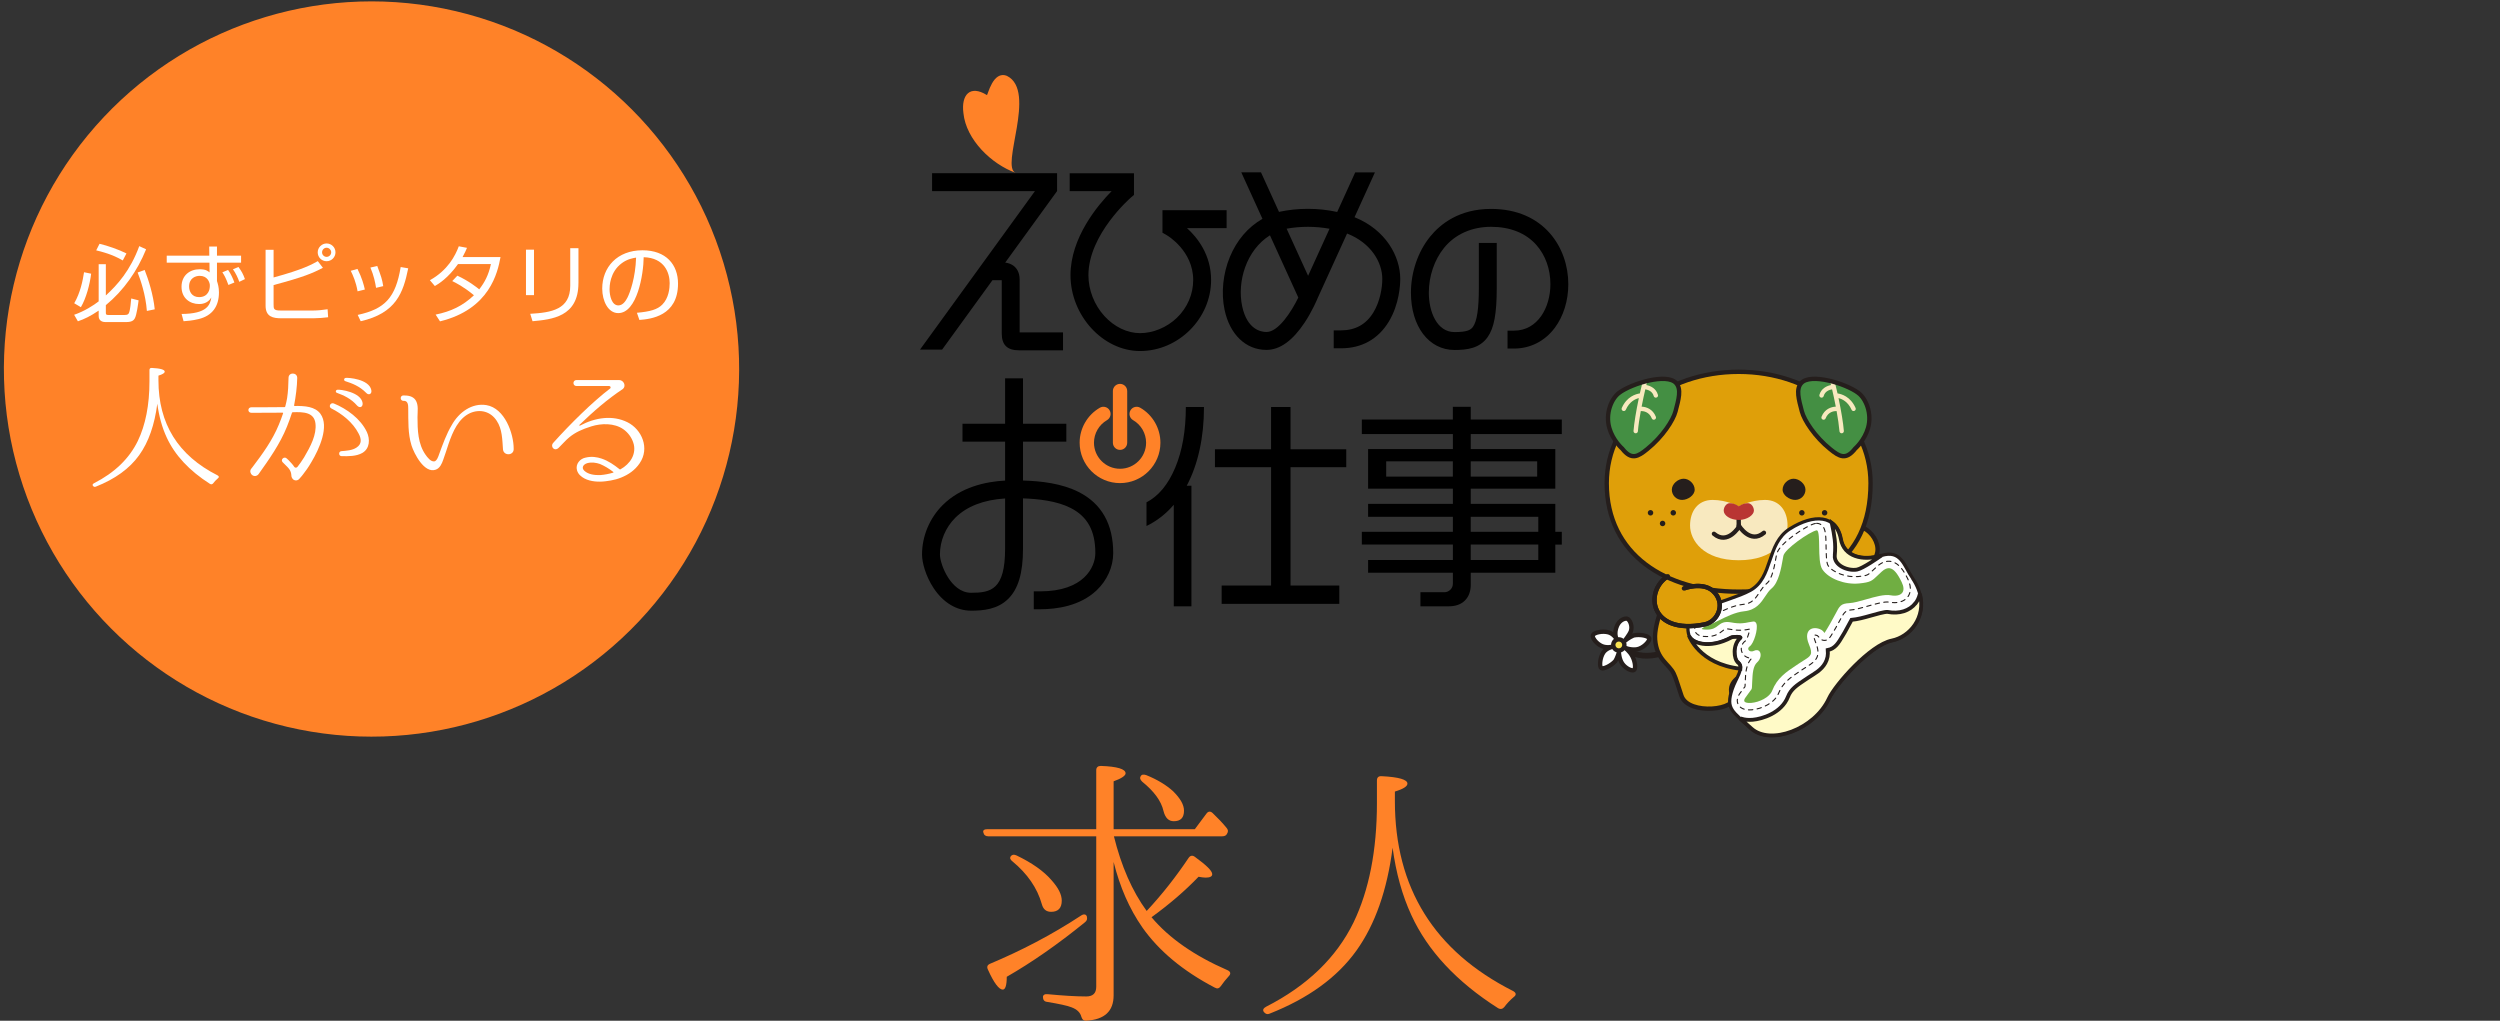 <?xml version="1.0" encoding="UTF-8"?><svg id="_レイヤー_2" xmlns="http://www.w3.org/2000/svg" width="1052.76" height="429.83" xmlns:xlink="http://www.w3.org/1999/xlink" viewBox="0 0 1052.76 429.83"><rect x="0" y="0" width="1052.76" height="429.83" fill="#333333" stroke="none"/><defs><style>.cls-1{fill:#f8e251;}.cls-1,.cls-2,.cls-3,.cls-4,.cls-5,.cls-6,.cls-7,.cls-8,.cls-9,.cls-10,.cls-11,.cls-12{stroke:#251e1c;}.cls-1,.cls-2,.cls-3,.cls-6,.cls-7,.cls-9,.cls-11{stroke-width:1.84px;}.cls-1,.cls-3{stroke-linejoin:round;}.cls-1,.cls-3,.cls-9,.cls-11,.cls-12{stroke-linecap:round;}.cls-2,.cls-13{fill:#448f43;}.cls-3,.cls-14,.cls-10{fill:#fff;}.cls-4{stroke-width:2.44px;}.cls-4,.cls-5,.cls-15,.cls-7,.cls-9,.cls-12{fill:none;}.cls-5,.cls-8{stroke-width:1.62px;}.cls-16{fill:#ff8228;}.cls-17,.cls-6,.cls-11{fill:#df9f09;}.cls-18{fill:#f8e9bf;}.cls-19{clip-path:url(#clippath-1);}.cls-20{fill:#70ae42;}.cls-8,.cls-21{fill:#fffac7;}.cls-22{fill:#251e1c;}.cls-10{stroke-width:1.38px;}.cls-23{fill:#b93533;}.cls-24{clip-path:url(#clippath-2);}.cls-12{stroke-dasharray:1.84 1.84;stroke-width:.46px;}.cls-25{clip-path:url(#clippath);}</style><clipPath id="clippath"><rect class="cls-15" width="1052.76" height="429.55"/></clipPath><clipPath id="clippath-1"><path class="cls-2" d="M681.83,165.42c-3.27,2.4-5.88,8.71-4.14,14.8,1.51,5.3,5.44,8.71,5.44,8.71,3.92,5.01,6.63,3.33,10.47.23,6.52-5.24,10.99-12.19,11.96-15.92,1.3-5.01,2.61-9.36.22-11.97-3.89-4.25-18.49.13-23.95,4.14Z"/></clipPath><clipPath id="clippath-2"><path class="cls-2" d="M782.5,165.42c3.27,2.4,5.88,8.71,4.14,14.8-1.51,5.3-5.44,8.71-5.44,8.71-3.92,5.01-6.62,3.33-10.47.23-6.51-5.24-10.98-12.19-11.96-15.92-1.3-5.01-2.61-9.36-.22-11.97,3.89-4.25,18.49.13,23.95,4.14Z"/></clipPath></defs><g id="_レイヤ_1"><g class="cls-25"><path class="cls-16" d="M468.95,349.17h34.2l4.92-6.6c.72-.96,1.68-1.08,2.64-.12,2.16,2.04,4.2,4.2,5.76,6.12.72.84.84,1.56.24,2.52-.36.72-.96,1.08-2.04,1.08h-45.6c3.12,12.6,7.68,23.04,13.8,31.44,6.72-7.2,12.48-14.64,17.64-22.32.72-1.08,1.68-1.2,2.64-.48,4.8,3.48,7.32,5.88,7.32,7.32,0,.96-.96,1.44-2.76,1.44-.72,0-1.68-.12-3-.36-5.76,6-12.36,11.64-19.8,17.04,7.44,8.88,18.24,16.32,32.04,22.32,1.32.6,1.44,1.56.48,2.52-1.2,1.32-2.28,2.64-3.36,4.2-.72.96-1.44,1.2-2.52.6-13.56-7.08-23.64-15.6-30.48-25.32-5.52-7.92-9.48-17.04-12.12-27.6v56.16c0,6.72-3.84,10.2-11.4,10.68-1.2.12-1.8-.48-2.16-1.56-.48-1.92-1.92-3.24-4.2-4.08-1.8-.72-5.28-1.44-10.32-2.28-1.08-.12-1.68-.84-1.68-2.04,0-.84.72-1.32,1.92-1.2,6.36.6,11.76.96,16.32.96,2.76,0,4.2-1.32,4.2-4.08v-63.36h-45.48c-1.08,0-1.8-.48-2.04-1.56-.36-.96.36-1.44,1.68-1.44h45.84v-24.84c0-1.2.72-1.8,1.92-1.8,6.96.24,10.44,1.32,10.44,3.12,0,.96-1.68,2.16-5.04,3.36v20.16ZM456.83,388.41c-11.52,9.36-22.44,16.92-32.88,22.92,0,3.6-.6,5.4-1.68,5.4-1.56,0-3.72-2.76-6.24-8.4-.6-1.2-.24-2.04.96-2.52,12.84-5.4,25.68-12,38.28-20.28,1.08-.72,2.04-.6,2.4.36.24,1.08.12,1.8-.84,2.52ZM428.03,360.21c6.48,3.12,11.52,6.6,14.88,10.56,2.76,3.12,4.2,5.88,4.2,8.52,0,3.12-1.56,4.68-4.44,4.68-2.16,0-3.36-1.08-3.96-3.24-1.92-6.84-6.12-12.84-12.36-18-.96-.72-1.2-1.44-.72-2.16.6-.72,1.32-.84,2.4-.36ZM482.63,326.38c4.8,1.92,8.64,4.32,11.4,6.84,3,3,4.56,5.64,4.56,8.16,0,3-1.44,4.44-4.32,4.44-2.16,0-3.6-1.44-4.32-4.32-.96-4.2-3.96-8.28-9-12.36-.84-.84-1.08-1.56-.6-2.28.36-.72,1.08-.84,2.28-.48Z"/><path class="cls-16" d="M587.39,337.3c0,36.6,16.56,63.24,49.8,80.04,1.32.72,1.44,1.68.24,2.52-1.68,1.44-2.88,2.76-3.96,4.2-.72.84-1.56,1.08-2.64.48-17.52-11.16-29.64-24.24-36.48-39.12-3.84-8.28-6.48-17.76-7.92-28.44-2.28,17.76-7.32,32.28-15.24,43.32-8.16,11.4-20.4,20.16-36.48,26.52-1.08.48-1.92.12-2.52-.72-.6-.84-.12-1.56.96-2.16,17.4-8.88,29.64-20.76,36.84-35.52,6.48-13.44,9.84-30.24,9.84-50.28v-9.48c0-1.2.6-1.92,2.04-1.8,7.2.36,10.8,1.44,10.8,3.12,0,1.2-1.8,2.28-5.28,3.36v3.96Z"/><circle class="cls-16" cx="156.44" cy="155.39" r="154.81" transform="translate(-30.7 271.99) rotate(-76.73)"/><path d="M480.08,147.82c-15.6,0-29.29-14.92-29.29-31.93,0-15.85,11.54-29.54,17.32-35.4h-17.66v-7.54h27.07v9.13l-1.32,1.13c-.17.15-17.86,15.5-17.86,32.69,0,6.2,2.44,12.46,6.7,17.16,4.17,4.59,9.66,7.23,15.05,7.23s11.27-2.36,15.53-6.49c4.41-4.28,6.84-9.92,6.84-15.88,0-12.36-10.92-18.75-11.04-18.82l-1.9-1.09v-9.48h27.01v7.54h-16.68c4.35,3.94,10.15,11.18,10.15,21.84,0,16.21-13.7,29.91-29.91,29.91Z"/><path d="M429.38,139.99v-22.26c0-3.34-1.51-5.08-2.78-5.96-1.03-.71-2.19-1.04-3.3-1.2l21.84-30.11v-7.52h-52.64v7.54h43.32l-48.41,66.75h9.31l21.21-29.24h3.27c.26,0,.47,0,.64.01v22.43c0,4.84,2.32,7.09,7.3,7.09h18.5v-7.54h-18.26Z"/><path d="M612.5,147.38c-10.81,0-18.35-9.92-18.35-24.12,0-8.65,2.94-17.25,8.05-23.58,4.32-5.34,12.28-11.71,25.68-11.71,22.36,0,32.54,16.43,32.54,31.7,0,6.96-2.04,13.51-5.74,18.44-4.2,5.59-10.29,8.67-17.15,8.67h-2.71v-7.54h2.71c10.08,0,15.35-9.84,15.35-19.57,0-6.35-2.11-12.22-5.94-16.54-4.43-4.99-11.02-7.62-19.06-7.62s-15.11,3.08-19.82,8.91c-4.05,5.01-6.38,11.88-6.38,18.84,0,7.99,3.38,16.58,10.81,16.58,5.19,0,6.78-.82,7.78-2.22,1.69-2.37,2.47-7.55,2.47-16.33v-19h7.54v19c0,10.84-1.12,16.83-3.86,20.7-3.37,4.74-8.69,5.39-13.93,5.39Z"/><path d="M408.93,257.16c-6.11,0-11.71-3.37-15.77-9.49-3.37-5.09-4.89-10.79-4.89-14.18,0-7.7,3.17-15.29,8.7-20.8,7.59-7.56,17.95-9.87,26.28-10.32v-43.06h7.54v43.04c7.58.22,16.29,1.2,23.47,4.84,9.64,4.89,14.52,13.54,14.52,25.7,0,5.79-2.57,11.53-7.04,15.75-6.95,6.55-16.73,7.92-23.71,7.92h-2.71v-7.54h2.71c18.33,0,23.22-10.14,23.22-16.14,0-9.35-3.31-15.38-10.4-18.98-5.86-2.98-13.62-3.81-20.06-4.03v21.2c0,10.29-2.02,17.04-6.35,21.23-4.44,4.29-10.33,4.86-15.51,4.86ZM423.25,209.91c-8.95.54-16.15,3.32-20.96,8.11-4.12,4.11-6.48,9.75-6.48,15.46,0,2.2,1.27,6.46,3.63,10.02,1.85,2.79,5,6.12,9.49,6.12,8.39,0,14.32-1.33,14.32-18.55v-21.16Z"/><rect x="405.31" y="178.44" width="43.73" height="7.54"/><path class="cls-16" d="M471.65,203.44c-9.38,0-17.01-7.63-17.01-17.01,0-6.06,3.26-11.7,8.51-14.73,1.44-.84,3.28-.34,4.12,1.1.83,1.44.34,3.29-1.1,4.12-3.38,1.95-5.49,5.6-5.49,9.51,0,6.05,4.93,10.97,10.98,10.97s10.97-4.92,10.97-10.97c0-3.91-2.1-7.56-5.49-9.51-1.44-.83-1.93-2.68-1.1-4.12.83-1.44,2.68-1.94,4.12-1.1,5.25,3.02,8.5,8.67,8.5,14.73,0,9.38-7.63,17.01-17.01,17.01Z"/><path class="cls-16" d="M471.65,189.45c-1.67,0-3.01-1.35-3.01-3.01v-21.77c0-1.67,1.35-3.02,3.01-3.02s3.02,1.35,3.02,3.02v21.77c0,1.67-1.35,3.01-3.02,3.01Z"/><path d="M570.4,91.46l8.59-18.87h-8.3l-7.59,16.67c-3.98-.87-8.12-1.32-12.34-1.32s-8.24.44-12.17,1.28l-7.58-16.64h-8.3l8.91,19.57c-6.09,3.51-10.8,9-13.72,16.06-2.91,7.04-3.73,15.15-2.23,22.25,2.2,10.42,8.96,16.89,17.65,16.89,5.61,0,11.01-3.88,16.07-11.51,3.22-4.86,5.23-9.68,5.53-10.41l12.34-27.09c10.22,4.01,14.83,12.25,14.83,19.12,0,3.83-.98,9.53-3.73,14.07-3.05,5.04-7.63,7.59-13.61,7.59h-3.12v7.55h3.12c8.68,0,15.62-3.88,20.07-11.22,4.48-7.39,4.83-15.63,4.83-17.99,0-9.43-6-20.64-19.25-26ZM533.33,139.8c-2.39,0-8.18-1.06-10.26-10.89-2.17-10.27,1.7-23.56,11.71-29.82l11.94,26.21c-2.91,5.99-8.42,14.5-13.39,14.5ZM550.85,116.15l-9.05-19.85c2.91-.52,5.9-.79,8.95-.79s6.17.28,9.12.82l-9.03,19.83Z"/><path class="cls-16" d="M427.71,72.78c-10.12-3.61-20.88-13.91-22.01-25.14-1.02-7.73,2.82-12.02,9.87-7.61.39.24,2.5-10.53,8.49-8.06,12.77,6.38-3.03,38.28,3.65,40.82-.42-.15.23.08,0,0Z"/><path d="M507,171.39c0,6.41-.61,12.4-1.84,17.99-1.22,5.59-3.03,10.64-5.42,15.17h1.98v50.77h-7.44v-42.76c-3.27,3.83-7.1,6.81-11.49,8.95v-9.98c5.09-2.64,9.12-7.5,12.1-14.6,2.98-7.1,4.47-15.6,4.47-25.53h7.63ZM511.61,189.2h23.64v-17.8h8.2v17.8h23.46v7.54h-23.46v49.83h20.54v7.72h-49.55v-7.72h20.82v-49.83h-23.64v-7.54Z"/><path d="M573.46,176.67h38.34v-5.37h7.54v5.37h38.34v6.12h-38.34v6.31h35.61v16.67h-35.61v6.41h35.61v11.77h2.73v5.37h-2.73v11.87h-35.61v4.99c0,2.83-.82,5.05-2.45,6.69s-3.93,2.45-6.87,2.45h-11.87v-5.93h10.08c.94,0,1.77-.35,2.5-1.04.72-.69,1.08-1.57,1.08-2.64v-4.52h-35.7v-5.37h35.7v-6.5h-38.34v-5.37h38.34v-6.31h-35.7v-5.46h35.7v-6.41h-35.7v-16.67h35.7v-6.31h-38.34v-6.12ZM583.73,200.69h28.07v-6.41h-28.07v6.41ZM619.33,200.69h27.98v-6.41h-27.98v6.41ZM619.33,223.95h28.45v-6.31h-28.45v6.31ZM619.33,235.82h28.45v-6.5h-28.45v6.5Z"/><path class="cls-11" d="M775.45,243.47c8-3.12,10.19-4.48,12.82-6.88,7.45-6.78-4.51-19.2-8.64-13.06-2.62,3.9-10.3,5.44-10.3,5.44"/><path class="cls-4" d="M705.53,272.58s-11.66,7.35-20.74.94"/><path class="cls-3" d="M680.93,263.54c-1.37,3.12-.29,5.33-.29,5.33,0,0-1.23-2.02-3.29-2.59-2.56-.71-6.08.09-6.57,1.18-.48,1.05,1.49,3.63,3.8,4.63,2.04.88,4.45.25,4.45.25,0,0-2.64.6-3.85,2.42-1.55,2.35-1.69,6.08-.87,6.59.85.52,4.06-.93,5.9-2.95.73-1.05,1.52-3.59,1.52-3.59,0,0,.09,2.73,1.44,4.68,1.38,2,4.03,3.2,4.9,2.69.85-.49.52-3.54-.63-5.75-1.17-2.28-3.17-3.68-3.17-3.68,0,0,2,.99,4.77.72,2.82-.28,5.71-3.44,5.5-4.56-.22-1.16-3.95-1.92-6.71-1.3-2.06.88-3.73,2.35-3.73,2.35,0,0,2.2-2.86,2.62-4,.94-2.54-.57-5.19-1.52-5.42-.98-.24-3.15.45-4.28,3.01Z"/><path class="cls-1" d="M679.76,272.9c.72,1.07,2.18,1.35,3.24.63,1.07-.73,1.35-2.18.63-3.25-.72-1.07-2.17-1.36-3.25-.63-1.07.72-1.35,2.17-.63,3.24Z"/><path class="cls-6" d="M734.22,265.19c-3.38,10.21-1.92,15.17.87,27.01,1.74,7.4,22.01,5.17,20.03-.44-2.61-7.4-2.61-8.71.14-16.4l-21.05-10.17Z"/><path class="cls-6" d="M704.82,283.7c-1.96-4.14-7.19-5.88-7.84-14.37-1.11-14.49,21.99-51.61,30.56-51.61,11.91,0,34.84,31.94,32.69,50.75-1.32,11.52-12.92,15.08-24.26,15.35-3.2.25-8.9,3.91-6.38,9.25,2.76,5.84-18.55,8.38-21.49,0-1.46-4.16-2.26-7.24-3.27-9.36Z"/><path class="cls-17" d="M709.1,247.78s7.67-2.89,12.15,1.01c5.63,4.9,2.45,12.98-3.49,14.15-25.68,5.08-25.45-18.14-12.19-21.66l8.4-7.37-4.88,13.87Z"/><path class="cls-6" d="M787.7,203.48c0,34.02-24.87,45.67-55.55,45.67s-55.55-15.58-55.55-45.67c0-27.27,24.87-46.91,55.55-46.91s55.55,19.64,55.55,46.91Z"/><path class="cls-22" d="M713.64,206.2c0,2.39-2.92,4.32-5.31,4.32s-4.32-1.93-4.32-4.32,2.6-4.61,4.99-4.61,4.64,2.23,4.64,4.61Z"/><path class="cls-22" d="M750.66,206.2c0,2.39,2.93,4.32,5.31,4.32s4.32-1.93,4.32-4.32-2.6-4.61-4.99-4.61-4.64,2.23-4.64,4.61Z"/><path class="cls-18" d="M743.27,210.52c-6.11,0-11.11,2.73-11.11,2.73,0,0-4.91-2.73-11.01-2.73s-9.46,4.67-9.46,10.78,5.46,14.62,20.48,14.62,20.57-8.51,20.57-14.62-3.35-10.78-9.46-10.78Z"/><line class="cls-9" x1="732.16" y1="218.67" x2="732.21" y2="221.74"/><path class="cls-9" d="M732.21,221.31s4.78,7.99,10.59,3.05"/><path class="cls-23" d="M736.03,211.89c-2.1,0-3.81,1.32-3.81,1.32,0,0-1.71-1.32-3.81-1.32-1.45,0-2.55,1.65-2.55,3.14,0,1.98,2.69,3.92,6.36,3.92s6.36-2.2,6.36-3.92c0-1.5-1.09-3.14-2.55-3.14Z"/><path class="cls-13" d="M681.83,165.42c-3.27,2.4-5.88,8.71-4.14,14.8,1.51,5.3,5.44,8.71,5.44,8.71,3.92,5.01,6.63,3.33,10.47.23,6.52-5.24,10.99-12.19,11.96-15.92,1.3-5.01,2.61-9.36.22-11.97-3.89-4.25-18.49.13-23.95,4.14Z"/><g class="cls-19"><path class="cls-18" d="M698.16,166.29c-.74-2.71-3.11-3.81-4.89-4.15.5-1.98.92-3.41,1.15-3.88.18-.17.3-.41.3-.68,0-.51-.41-.93-.92-.93-.76,0-1.27,0-3.26,9.02-1.63.23-5.46,1.29-7.6,6.12-.21.47,0,1.01.47,1.22.12.05.25.08.38.08.35,0,.69-.2.85-.55,1.52-3.42,4.01-4.54,5.48-4.9-1.15,5.42-1.97,10.51-2.24,13.82-.04.51.34.96.85,1,.03,0,.05,0,.08,0,.47,0,.88-.37.92-.85.19-2.41.65-5.44,1.21-8.52,1.14-.01,3.53.31,4.63,3.08.14.37.5.59.86.59.12,0,.23-.02.34-.07.48-.19.71-.73.52-1.2-1.29-3.24-4.03-4.17-6-4.25.5-2.59,1.05-5.14,1.56-7.29,1.06.17,2.98.76,3.54,2.83.11.41.48.68.89.68.08,0,.16-.01.25-.04.49-.13.79-.64.65-1.14Z"/></g><path class="cls-7" d="M681.83,165.42c-3.27,2.4-5.88,8.71-4.14,14.8,1.51,5.3,5.44,8.71,5.44,8.71,3.92,5.01,6.63,3.33,10.47.23,6.52-5.24,10.99-12.19,11.96-15.92,1.3-5.01,2.61-9.36.22-11.97-3.89-4.25-18.49.13-23.95,4.14Z"/><path class="cls-13" d="M782.5,165.42c3.27,2.4,5.88,8.71,4.14,14.8-1.51,5.3-5.44,8.71-5.44,8.71-3.92,5.01-6.62,3.33-10.47.23-6.51-5.24-10.98-12.19-11.96-15.92-1.3-5.01-2.61-9.36-.22-11.97,3.89-4.25,18.49.13,23.95,4.14Z"/><g class="cls-24"><path class="cls-18" d="M766.16,166.29c.74-2.71,3.11-3.81,4.89-4.15-.5-1.98-.92-3.41-1.15-3.88-.19-.17-.3-.41-.3-.68,0-.51.41-.93.93-.93.76,0,1.27,0,3.26,9.02,1.63.23,5.46,1.29,7.6,6.12.21.47,0,1.01-.47,1.22-.12.05-.25.08-.37.08-.36,0-.7-.2-.85-.55-1.52-3.42-4.01-4.54-5.49-4.9,1.15,5.42,1.98,10.51,2.25,13.82.04.51-.34.96-.85,1-.02,0-.05,0-.08,0-.47,0-.88-.37-.92-.85-.2-2.41-.65-5.44-1.21-8.52-1.14-.01-3.53.31-4.62,3.08-.15.37-.49.59-.86.59-.11,0-.23-.02-.34-.07-.48-.19-.71-.73-.52-1.2,1.28-3.24,4.03-4.17,6-4.25-.5-2.59-1.05-5.14-1.56-7.29-1.06.17-2.98.76-3.54,2.83-.12.41-.48.68-.89.68-.08,0-.16-.01-.25-.04-.49-.13-.79-.64-.65-1.14Z"/></g><path class="cls-7" d="M782.5,165.42c3.27,2.4,5.88,8.71,4.14,14.8-1.51,5.3-5.44,8.71-5.44,8.71-3.92,5.01-6.62,3.33-10.47.23-6.51-5.24-10.98-12.19-11.96-15.92-1.3-5.01-2.61-9.36-.22-11.97,3.89-4.25,18.49.13,23.95,4.14Z"/><path class="cls-22" d="M696.2,215.94c0,.64-.52,1.16-1.16,1.16s-1.16-.52-1.16-1.16.52-1.16,1.16-1.16,1.16.52,1.16,1.16Z"/><path class="cls-22" d="M705.78,215.94c0,.64-.52,1.16-1.16,1.16s-1.16-.52-1.16-1.16.52-1.16,1.16-1.16,1.16.52,1.16,1.16Z"/><path class="cls-22" d="M701.28,220.43c0,.64-.52,1.17-1.16,1.17s-1.16-.53-1.16-1.17.52-1.16,1.16-1.16,1.16.52,1.16,1.16Z"/><path class="cls-22" d="M759.93,215.94c0,.64-.52,1.16-1.16,1.16s-1.16-.52-1.16-1.16.52-1.16,1.16-1.16,1.16.52,1.16,1.16Z"/><path class="cls-22" d="M769.51,215.94c0,.64-.52,1.16-1.16,1.16s-1.16-.52-1.16-1.16.52-1.16,1.16-1.16,1.16.52,1.16,1.16Z"/><path class="cls-22" d="M765.01,220.43c0,.64-.52,1.17-1.16,1.17s-1.16-.53-1.16-1.17.52-1.16,1.16-1.16,1.16.52,1.16,1.16Z"/><path class="cls-9" d="M732.34,221.74s-4.78,7.98-10.59,3.05"/><path class="cls-10" d="M805.36,243.48c-3.56-5.29-4.81-12.11-13.09-9.57-7.96,2.45-15.74.45-17.06-6.84-1.88-10.36-11.43-10.73-21.48-4.38-10.04,6.34-6.91,20.6-16.76,25.95-9.85,5.35-29.43,7.17-25.71,19.03.95,2.99,8.37,5.87,17.88.71.48-.26,4.4-.39,3.71.22-3.34,2.92-2.74,8.97-1,10.3,2.92,2.26-.88,6.6-2.44,11.29-2.81,8.43.12,9.33,8.04,16.57,7.93,7.24,26.69.43,32.73-12.67,2.63-5.71,17.33-22.53,26.5-24.37,9.17-1.84,17.32-13.47,8.68-26.25Z"/><path class="cls-12" d="M764.45,220.43c-3.4.66-15.42,8.35-16.33,13.05,0,0-.27,1.46-.27,1.46-.5,2.87-1.54,8.83-3.71,10.61-1.35,1.1-2.29,2.52-3.2,3.89-1.75,2.63-3.11,4.68-6.78,5.05-4.28.43-8.67,2.63-11.87,4.24l-2.96,1.38c-.98.27-5.66,1.76-5.66,4.74,0,.13,0,.27.03.41.38,2.82,3.97,2.8,5.15,2.79,3.48-.02,5.18-1.34,6.42-2.31,1.07-.84,1.43-1.12,3.13-.78,4.19.81,6.62.33,8.4-.05-.03.22-.06.46-.06.46-.36,1.85-1.18,4.02-1.67,4.46-.91.6-1.55,1.54-1.75,2.61-.05.25-.07.5-.07.74,0,.67.18,1.34.53,1.94.67,1.15,2.08,2.09,3.89,2.03-1.09,1.16-1.86,2.61-2.25,4.64-.33,1.64-.41,3.44-.5,5.18l-.02.42s-.04,1.2-.04,1.2c0,0-.03.57-.03.57-.01-.13-2.37,3.12-2.37,3.12-.43.66-.7,1.31-.82,1.94-.23,1.2.11,2.09.43,2.64.65,1.09,2.17,2.33,5.65,2.04,4.28-.37,9.69-2.95,11.27-7.01,1.73-4.43,5.06-6.65,8.91-9.21,0,0,1.23-.82,1.23-.82,0,0,1.87-1.2,1.87-1.2,3.75-2.32,6.02-4.31,3.47-10.38-.89-2.12-.52-2.82-.51-2.82.06-.03.54-.11,1.3.18,0,0,.54.5.54.5.25.39.99,1.55,2.49,1.53,1.66-.02,2.2-.95,4.02-4.05l.83-1.42s2.45-4.47,2.45-4.47q1.4-2.72,3.32-2.82c2.15-.12,4.81-.88,7.63-1.68,3.19-.91,7.15-2.05,9.08-1.66,3.29.63,6.17-.17,7.71-2.17.86-1.11,2-3.59.07-7.57-1.6-3.29-3.68-6.74-7-7.39-2-.4-4.01.31-5.98,2.1,0,0-1.85,1.72-1.85,1.72-2.05,1.98-2.22,2.14-6.03,2.52-4.88.49-10.71-1.63-12.73-4.62-.76-1.13-.81-5.28-.85-8.04-.07-4.98-.18-7.63-1.88-9.02-.76-.62-1.7-.85-2.65-.66Z"/><path class="cls-20" d="M765.01,223.31h0c-2.93.56-13.46,7.9-14.02,10.74l-.26,1.44c-.65,3.7-1.73,9.88-4.74,12.34-1.01.83-1.8,2.01-2.63,3.27-1.8,2.72-3.85,5.8-8.9,6.31-3.75.37-7.87,2.45-10.87,3.96-1.49.75-2.66,1.34-3.46,1.57-1.72.48-3.45,1.56-3.52,1.94.04,0,.4.28,2.24.26,2.49,0,3.59-.87,4.66-1.7,1.21-.95,2.47-1.92,5.48-1.34,3.71.72,5.75.29,7.37-.06l2.03-.32c.58-.03,1.04.32,1.26.97.74,2.2-1.1,8.33-2.85,9.51-.71.48-.71,1.08-.48,1.48.32.56,1.18.92,2.29.38,1.02-.5,1.94-.35,2.44.4.69,1.01.42,3.07-1.06,4.41-1.81,1.63-1.96,4.71-2.13,8.27l-.07,1.56c-.04,1.32-.06,1.44-.7,2.2l-2.17,3c-.29.44-.58,1.05-.33,1.47.31.52,1.42.76,2.89.63,3.38-.29,7.71-2.34,8.8-5.16,2.06-5.29,5.92-7.87,10.01-10.59l1.22-.82s1.95-1.25,1.95-1.25c3.15-1.96,4.1-2.55,2.33-6.77-1.5-3.57-.6-5.26.06-5.96.97-1.01,2.68-1.22,4.45-.56,1.21.46,1.7,1.21,1.98,1.67.25-.3.74-1.1,1.5-2.4l.86-1.46,2.37-4.32c1.67-3.23,2.17-4.21,5.77-4.4,1.82-.1,4.33-.81,7-1.57,3.84-1.1,7.81-2.23,10.43-1.72,2.19.42,4,.02,4.83-1.07.79-1.02.7-2.58-.24-4.51-1.79-3.7-3.32-5.49-4.93-5.8-1.07-.21-2.2.25-3.46,1.4l-1.78,1.67c-2.32,2.24-2.95,2.84-7.76,3.32-6.02.6-12.8-1.99-15.44-5.89-1.25-1.85-1.3-5.82-1.36-9.65-.04-2.89-.08-6.18-.81-6.77-.06-.05-.12-.08-.24-.05Z"/><path class="cls-8" d="M806.68,253.96c-2.52,3.28-6.95,4.67-11.81,3.72h0c-1.14-.14-5.18,1.02-7.13,1.58-2.87.82-5.57,1.54-8.05,1.76-.19.34-.37.68-.38.7,0,0-2.47,4.53-2.52,4.62l-.84,1.4c-1.76,2.99-3.19,5.41-6.27,5.99.08.99.08,1.95-.09,2.84-.76,3.89-3.68,6-6.33,7.64l-1.77,1.13s-1.25.83-1.26.84c-3.65,2.43-6.07,4.03-7.31,7.24-2.68,6.87-10.87,9.33-14.83,9.67-1.84.16-3.37-.02-4.62-.39l-.24.28c1.2,1.08,2.61,2.3,4.25,3.79,7.93,7.24,26.69.43,32.73-12.67,2.63-5.71,17.33-22.53,26.5-24.37,7.56-1.53,14.4-9.68,11.76-19.65-.4,1.84-1.21,3.16-1.76,3.88Z"/><path class="cls-21" d="M772.63,233.8c-.4,4.28,5.39,6.72,9.33,6.06,2.39-.41,9.09-5.1,10.29-5.94-7.95,2.44-15.72.43-17.03-6.85-.6-3.27-1.96-5.53-3.84-6.92v.15c1.12,5.25,1.71,8.58,1.26,13.5Z"/><path class="cls-5" d="M772.63,233.8c-.4,4.28,5.39,6.72,9.33,6.06,2.39-.41,9.09-5.1,10.29-5.94-7.95,2.44-15.72.43-17.03-6.85-.6-3.27-1.96-5.53-3.84-6.92v.15c1.12,5.25,1.71,8.58,1.26,13.5Z"/><path class="cls-21" d="M731.86,278.92c-1.74-1.33-2.35-7.38,1-10.3.69-.62-3.23-.48-3.71-.22-9.51,5.16-16.93,2.28-17.88-.71,0,0,4.1,11.95,21.63,13.92.13-1.06-.13-1.97-1.04-2.67Z"/><path class="cls-21" d="M731.86,278.92c-1.74-1.33-2.35-7.38,1-10.3.69-.62-3.23-.48-3.71-.22-9.51,5.16-16.93,2.28-17.88-.71,0,0,4.1,11.95,21.63,13.92.13-1.06-.13-1.97-1.04-2.67Z"/><path class="cls-5" d="M731.86,278.92c-1.74-1.33-2.35-7.38,1-10.3.69-.62-3.23-.48-3.71-.22-9.51,5.16-16.93,2.28-17.88-.71,0,0,4.1,11.95,21.63,13.92.13-1.06-.13-1.97-1.04-2.67Z"/><path class="cls-17" d="M709.1,247.78s7.67-2.89,12.15,1.01c5.63,4.9,2.45,12.98-3.49,14.15-12.15,2.4-18.5-1.53-20.41-6.71-2.13-5.77,11.75-8.45,11.75-8.45Z"/><path class="cls-9" d="M702.33,242.68c-9.85,6.07-7.93,24.89,15.44,20.27,5.94-1.17,9.12-9.26,3.49-14.15-4.48-3.9-12.15-1.01-12.15-1.01"/><path class="cls-7" d="M702.33,242.68c-9.85,6.07-7.93,24.89,15.44,20.27,5.94-1.17,9.12-9.26,3.49-14.15-4.48-3.9-12.15-1.01-12.15-1.01"/><path class="cls-14" d="M61.52,105c-3.71,9.11-9.4,17.28-16.95,23.5v3.13c0,.76.11,1.01,1.04,1.01h6.84c1.37,0,1.62-.36,1.87-.9.5-1.08.83-4.64.94-6.05l3.1.79c-.14,1.15-.79,6.26-1.62,7.63-.32.54-.94,1.51-3.46,1.51h-9.03c-.61,0-2.7-.22-2.7-2.52v-2.3c-3.42,2.3-5.9,3.53-8.75,4.5l-1.58-2.74c4.28-1.48,8.24-4,10.33-5.65v-15.66h3.02v13.17c4.79-4.39,10.29-10.44,14.07-20.77l2.88,1.33ZM31.25,127.71c2.59-4.46,3.6-9.54,4.14-13.07l2.99.61c-.54,4.5-2.09,10.33-4.32,14.11l-2.81-1.66ZM51.7,109.68c-4.46-2.63-9.04-3.74-11.19-4.25l1.4-2.77c3.28.76,8.17,2.45,11.34,4.07l-1.55,2.95ZM61.85,130.95c-.5-6.8-2.66-13.07-3.89-16.2l2.95-1.08c1.58,3.96,3.64,10.44,4.25,16.59l-3.31.68Z"/><path class="cls-14" d="M88.09,103.81h3.28v3.85h10.15v2.95h-10.15v7.74c.4,1.26.83,2.66.83,4.79,0,5.79-2.74,9.83-8.6,11.23-2.66.65-4.82.79-6.3.9l-.83-3.06c10.83-.07,11.99-3.85,12.53-6.95-1.58,2.74-4.43,2.77-5.18,2.77-3.82,0-7.38-2.45-7.38-7.27s3.53-7.38,7.63-7.38c2.56,0,3.46.72,4.18,1.33l-.04-4.1h-18v-2.95h17.93l-.04-3.85ZM88.34,119.76c-.18-1.08-1.04-3.6-4.25-3.6-1.62,0-4.46.86-4.46,4.5,0,1.98,1.08,4.46,4.21,4.46,4.1,0,4.5-3.71,4.5-4.21,0-.22.07-.83,0-1.15ZM96.19,120.01c-1.08-3.02-1.87-4.32-2.56-5.33l2.41-1.01c1.15,1.58,2.12,3.74,2.66,5.29l-2.52,1.04ZM100.76,118.68c-.5-1.51-1.48-3.63-2.66-5.29l2.3-.97c1.26,1.69,1.98,2.95,2.74,5.11l-2.38,1.15Z"/><path class="cls-14" d="M115.21,105.21v11.63c12.42-3.35,16.31-5.58,18.61-6.88l2.16,2.81c-4.39,2.3-8.21,3.92-20.77,7.27v8.06c0,1.98,0,2.66,2.95,2.66h13.79c1.73,0,4.32-.25,6.01-.54l.22,3.38c-1.58.22-4.5.43-6.19.43h-13.53c-3.42,0-6.62-.58-6.62-5.29v-23.54h3.38ZM141.27,106.26c0,2.02-1.62,3.74-3.74,3.74s-3.74-1.69-3.74-3.74,1.73-3.74,3.74-3.74,3.74,1.62,3.74,3.74ZM135.62,106.26c0,1.04.86,1.91,1.91,1.91s1.94-.87,1.94-1.91-.9-1.94-1.94-1.94-1.91.86-1.91,1.94Z"/><path class="cls-14" d="M150.58,122.67c-.68-3.96-1.94-6.73-2.88-8.64l2.84-.79c1.94,3.89,2.66,6.73,3.1,8.68l-3.06.76ZM150.62,132.61c11.52-2.48,15.98-7.31,18.11-20.16l3.17.54c-2.09,10.33-5.15,18.9-20.01,22.28l-1.26-2.66ZM158.36,121.2c-.32-2.12-.94-5.15-2.38-8.53l2.88-.68c1.69,4.57,2.05,5.54,2.52,8.5l-3.02.72Z"/><path class="cls-14" d="M192.59,116.09c4.72,2.16,8.28,4.97,9.21,5.76,2.27-2.92,3.92-5.97,4.93-10.65h-13.86c-4.21,5.94-8.13,8.31-9.75,9.25l-2.09-2.45c7.52-4.18,10.69-10.29,12.17-14.29l3.46.65c-.4.97-.86,2.02-1.87,3.89h15.98c-1.19,6.44-4.5,21.96-25.48,27.07l-1.84-2.84c6.48-1.33,11.41-3.67,16.13-8.14-4.28-3.6-7.67-5.25-9.14-5.98l2.16-2.27Z"/><path class="cls-14" d="M224.87,124.29h-3.38v-19.15h3.38v19.15ZM243.58,119.22c0,14.25-11.27,15.3-19.33,16.05l-.97-3.13c9-.5,16.85-1.84,16.85-11.81v-15.8h3.46v14.69Z"/><path class="cls-14" d="M268.22,131.71c5.65-.5,8.64-1.4,10.65-3.42,2.77-2.77,3.13-6.88,3.13-9.07,0-4.21-2.09-10.65-10.94-10.91-.07,7.24-2.77,23.54-10.73,23.54-4.21,0-6.73-5.04-6.73-10.33,0-8.93,6.26-16.13,16.95-16.13,10.01,0,14.97,6.12,14.97,14.04,0,13.68-11.52,14.94-16.27,15.3l-1.04-3.02ZM261.84,110.83c-5.15,3.78-5.15,10.04-5.15,10.98,0,2.7.9,6.8,3.71,6.8,1.91,0,3.1-1.91,3.82-3.28,1.08-2.12,3.38-8.39,3.64-16.85-1.3.22-3.64.58-6.01,2.34Z"/><path class="cls-14" d="M66.72,160.16c0,18.3,8.28,31.62,24.9,40.02.66.36.72.84.12,1.26-.84.72-1.44,1.38-1.98,2.1-.36.42-.78.54-1.32.24-8.76-5.58-14.82-12.12-18.24-19.56-1.92-4.14-3.24-8.88-3.96-14.22-1.14,8.88-3.66,16.14-7.62,21.66-4.08,5.7-10.2,10.08-18.24,13.26-.54.24-.96.06-1.26-.36-.3-.42-.06-.78.48-1.08,8.7-4.44,14.82-10.38,18.42-17.76,3.24-6.72,4.92-15.12,4.92-25.14v-4.74c0-.6.3-.96,1.02-.9,3.6.18,5.4.72,5.4,1.56,0,.6-.9,1.14-2.64,1.68v1.98Z"/><path class="cls-14" d="M134.94,174.26c3.84,5.28-.54,14.88-3.78,20.28-1.32,2.28-2.58,4.02-3.54,5.22,0,0-.9,1.2-1.56,1.86l-.06.06c-.66.78-1.86.84-2.64.12-.42-.48-.66-1.02-.66-1.5-.12-2.16-.96-3-2.88-4.86l-.78-.78c-1.08-1.08.6-2.64,1.68-1.62l.78.72c.9.96,1.8,1.86,2.4,2.82.3.48,1.02.48,1.38,0,.78-.96,1.74-2.34,2.76-3.96,2.76-4.68,5.34-9.6,4.8-14.28-.54-4.74-5.04-4.92-9.6-4.74-.12,0-.3.12-.3.24-.66,1.98-1.32,3.96-2.1,5.82-2.94,7.32-7.5,13.74-11.94,19.98-.66.9-1.86,1.08-2.7.42-.78-.6-1.08-1.74-.48-2.58.24-.36.48-.6.66-.84,4.14-5.46,8.34-11.22,11.04-17.82.66-1.56,1.26-3.18,1.8-4.8.06-.12-.06-.24-.18-.24l-13.14.06c-1.74,0-1.74-2.34,0-2.34,0,0,13.44,0,13.92-.06.12,0,.24-.06.3-.24.36-1.38.6-2.46.78-3.54.42-2.7.54-5.46.6-8.52,0-2.52,3.72-2.4,3.66.06-.06,3.54-.6,7.86-1.32,11.52,0,.12.06.24.18.24,4.44-.06,8.64.24,10.92,3.3ZM152.64,190.7c-2.58,1.5-5.94,1.44-8.82,1.38-1.26,0-1.38-1.98-.06-2.1,2.16-.18,4.56-.3,6.36-1.5,2.34-1.5,2.1-3.72.84-6-2.34-4.56-6.9-8.22-11.46-10.5-1.26-.66-.42-2.58,1.02-2.1,5.58,2.28,11.34,6.48,13.98,12.06,1.38,3,1.26,6.9-1.86,8.76ZM152.7,169.7c.18,1.74-1.2,2.28-2.28,1.14-2.64-3.06-5.76-4.38-8.52-5.4-.72-.24-.6-1.2.18-1.32,1.14-.18,9.9.96,10.62,5.58ZM156.36,164.24c.36,1.74-1.14,2.34-2.16,1.2-2.82-2.88-6-4.02-8.76-4.92-.78-.24-.66-1.2.06-1.38,1.14-.18,9.9.48,10.86,5.1Z"/><path class="cls-14" d="M211.81,189.26c-.3-4.08-.3-8.58-2.64-12.06-2.52-3.9-6.96-5.1-11.22-3.24-4.92,2.28-7.26,7.74-9.06,12.96-.78,2.28-1.44,4.56-2.28,6.78-.54,1.56-1.38,3.48-3.12,4.08-4.8,1.74-9.12-6.78-10.2-10.2-1.56-5.04-1.32-10.32-1.38-15.54,0-1.38-.06-3.42-2.04-3.24-1.5,0-1.5-2.28,0-2.28,1.92,0,3.9.24,5.1,1.92,1.38,2.04.84,4.92.84,7.2,0,5.4.18,11.34,3.42,15.9.72,1.02,2.16,2.94,3.66,2.76,1.08-.18,1.74-2.16,2.04-3.06,1.5-4.08,3.06-8.52,5.34-12.3,2.94-5.28,8.46-9.36,14.58-8.34,7.74,1.32,11.46,12,11.46,18.3.24,3-4.2,3.24-4.5.36Z"/><path class="cls-14" d="M269.37,195.08c-2.04,3-4.8,4.8-7.74,6-1.44.6-3.06,1.02-4.44,1.26-1.5.24-3,.48-4.44.48-2.88.06-6.3-.54-8.46-2.64-.6-.54-1.08-1.32-1.32-2.16-.72-2.58,1.26-4.92,3.72-5.34,2.52-.6,4.8-.18,6.6.42,2.88.96,5.28,2.64,7.62,4.5.12.12.3.12.42,0,1.98-1.08,3.72-2.76,4.68-4.5,1.14-2.04,1.44-4.5.66-6.72-.72-2.22-2.22-4.26-4.2-5.64-3.78-2.64-9.24-2.52-13.44-1.2-4.02,1.26-6.72,2.52-9.24,4.56-1.62,1.32-2.88,2.88-4.38,4.32-1.86,2.04-3.96-.42-2.34-2.04,6.9-7.68,16.44-17.16,23.88-22.8.42-.36.12-1.02-.42-1.02h-13.74c-1.74,0-1.74-2.52,0-2.52h17.94c1.86,0,3.06,2.4,1.62,3.72-6.66,4.44-12.18,9.24-18.36,15.18-.12.18.06.36.24.3,6.48-3.48,13.8-4.5,19.98-1.44,6.12,3.06,9.48,10.98,5.16,17.28ZM258.21,199.04c.12-.06.18-.24.06-.3-1.86-1.44-3.66-2.52-5.64-3.36-1.56-.54-3.48-.84-5.28-.36-1.86.54-2.58,2.04-1.26,3.24,1.74,1.62,4.5,1.86,6.66,1.8,1.74-.12,3.6-.48,5.46-1.02Z"/></g></g></svg>